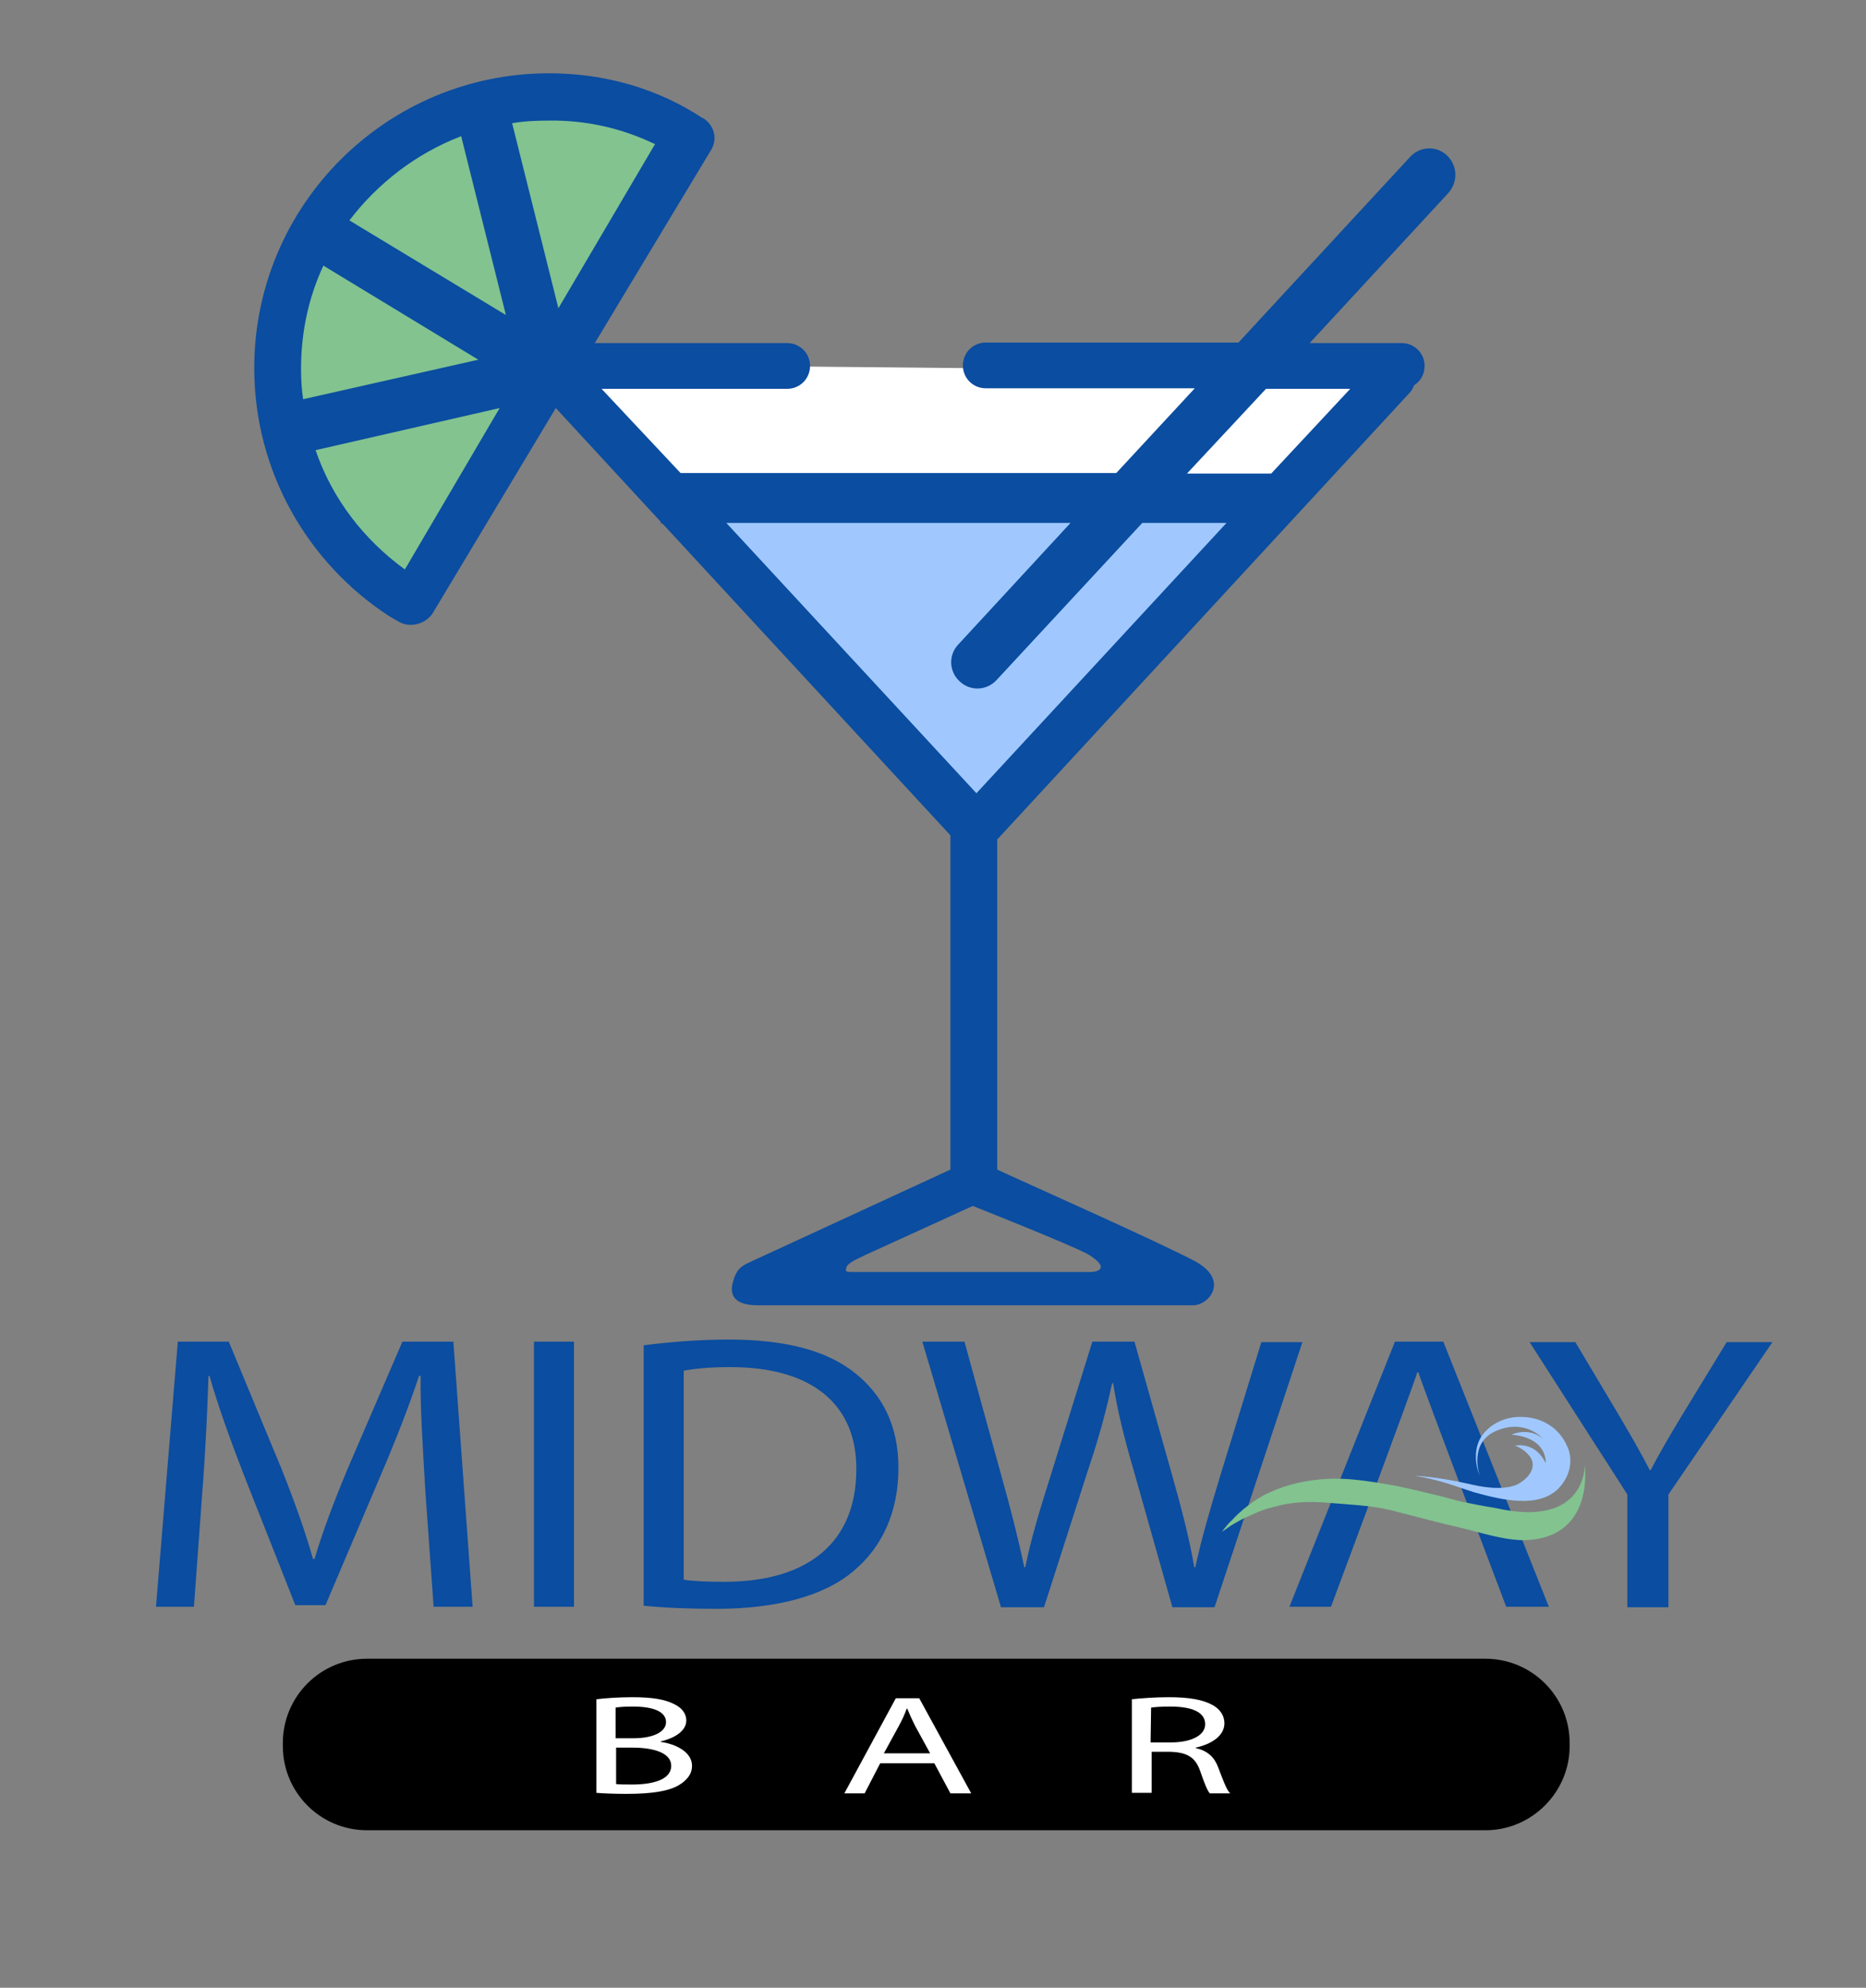<?xml version="1.0" encoding="utf-8"?>
<!-- Generator: Adobe Illustrator 27.9.5, SVG Export Plug-In . SVG Version: 9.03 Build 54986)  -->
<svg version="1.1" id="Layer_2" xmlns="http://www.w3.org/2000/svg" xmlns:xlink="http://www.w3.org/1999/xlink" x="0px" y="0px"
	 viewBox="0 0 358.9 382.4" style="enable-background:new 0 0 358.9 382.4;" xml:space="preserve">
<rect x="0" y="0" width="358.9" height="382.4" fill="#808080" stroke="none"/>
<style type="text/css">
	.st0{fill:#0B4DA0;}
	.st1{fill:#A0C8FF;}
	.st2{fill:#82C390;}
	.st3{fill:#FFFFFF;}
</style>
<path d="M285.7,352.1H70.6c-8.9,0-16.2-7.2-16.2-16.2v-0.6c0-8.9,7.2-16.2,16.2-16.2h215.1c8.9,0,16.2,7.2,16.2,16.2v0.6
	C301.9,344.8,294.6,352.1,285.7,352.1z"/>
<g>
	<path class="st0" d="M81.8,286.7c-0.4-7.1-1-15.7-0.9-22h-0.3c-2,6-4.5,12.4-7.5,19.4l-10.5,24.7h-5.8l-9.6-24.3
		c-2.8-7.2-5.2-13.8-6.9-19.8h-0.2c-0.2,6.4-0.6,14.9-1.2,22.5l-1.6,21.9H30l4.2-51H44l10.2,24.6c2.5,6.3,4.5,11.9,6,17.2h0.3
		c1.5-5.1,3.6-10.7,6.3-17.2l10.6-24.6h9.8l3.7,51h-7.5L81.8,286.7z"/>
	<path class="st0" d="M110.4,258.1v51h-7.7v-51C102.7,258.1,110.4,258.1,110.4,258.1z"/>
	<path class="st0" d="M123.8,258.8c4.7-0.6,10.3-1.1,16.4-1.1c11.1,0,18.9,2.2,24.2,6.4c5.3,4.2,8.4,10.1,8.4,18.3
		c0,8.3-3,15.1-8.6,19.8c-5.6,4.8-14.8,7.3-26.4,7.3c-5.5,0-10.1-0.2-14-0.6V258.8z M131.5,303.9c1.9,0.3,4.8,0.4,7.8,0.4
		c16.5,0,25.4-7.9,25.4-21.6c0.1-12-7.9-19.7-24.2-19.7c-4,0-7,0.3-9,0.7L131.5,303.9L131.5,303.9z"/>
	<path class="st0" d="M192.5,309.1l-15.1-51h8.1l7.1,25.8c1.8,6.4,3.4,12.7,4.4,17.6h0.2c1-5.1,2.8-11.1,4.9-17.7l8-25.7h8.1
		l7.3,25.9c1.7,6,3.3,12.1,4.2,17.5h0.2c1.2-5.6,2.9-11.3,4.8-17.6l7.9-25.7h7.9l-16.9,51h-8.1l-7.5-26.5
		c-1.9-6.5-3.1-11.5-3.9-16.6h-0.2c-1.1,5.1-2.4,10.1-4.6,16.6l-8.5,26.5h-8.3V309.1z"/>
	<path class="st0" d="M272.8,264h-0.2c-0.9,3-16.6,45.1-16.6,45.1h-8l20.3-51h9.3l20.3,51h-8.2C289.7,309.1,273.7,266.9,272.8,264z"
		/>
	<path class="st0" d="M313,309.1v-21.6l-18.8-29.3h8.8l8.4,14.1c2.3,3.9,4.1,7,5.9,10.5h0.2c1.7-3.3,3.7-6.7,6-10.5l8.6-14.1h8.8
		l-20,29.3v21.7H313V309.1z"/>
</g>
<g>
	<path class="st1" d="M284.6,283.9c0,0-2.1-4.7,0.8-8.2c3.1-3.6,7.5-3.1,7.5-3.1s6.4-0.2,8.8,6.3c0,0,1.5,3.8-1.9,7.4
		c-3.9,4-11.1,2.2-16.2,0.8c-1.9-0.6-3.8-1.3-5.8-1.9c-1.8-0.5-3.7-1-5.7-1.3c0,0,4.1,0.1,11,1.7c6.9,1.6,9.2-0.3,9.2-0.3
		s3.7-2.1,2.1-4.9c0,0-0.9-1.5-3-2.3c0,0,3.9-0.9,5.9,3.4c0,0,0.5-4.9-6.6-5.5c0,0,3.3-1.6,6.1,0.8c0,0-3.4-4-9.1-1.5
		C282.4,277.6,284.6,283.9,284.6,283.9z"/>
	<path class="st2" d="M292.7,296.3c14.2,0,12.1-14.5,12.1-14.5s0.4,12.3-17.2,8.3c0,0-3.1-0.5-4.9-0.9c-1.8-0.3-3.5-0.8-5.3-1.3
		c-3.5-0.8-7.1-1.8-10.8-2.4c-1.8-0.3-3.7-0.6-5.6-0.8c-1.9-0.2-3.8-0.3-5.7-0.2c-3.8,0.2-7.6,1-11.1,2.6c-1.8,0.8-3.4,1.9-5,3.2
		c-0.7,0.6-1.5,1.3-2.2,2.1c-0.7,0.6-1.4,1.5-2,2.3c0.8-0.5,1.5-1.1,2.4-1.6s1.7-1,2.5-1.3c1.7-0.8,3.3-1.5,5.1-1.9
		c3.4-1,6.9-1.1,10.4-0.8c3.4,0.3,8.4,0.5,12,1.4l10.5,2.7C284,294.5,288,296.1,292.7,296.3z"/>
</g>
<path class="st2" d="M128.5,26.2l-50.2,87.6c0,0-39.6-26.6-20.4-65.9S128.5,26.2,128.5,26.2z"/>
<path class="st1" d="M131.3,96.3c0.9,0,111.5,0,111.5,0l-54.7,61.4L131.3,96.3z"/>
<polygon class="st3" points="110.4,70.1 267.7,71.6 248.2,96.3 131.3,96.3 "/>
<path class="st0" d="M278.3,29.9L278.3,29.9c-2-1.9-5.2-1.8-7.1,0.3l-33,35.7h-48.6c-2.5,0-4.4,2-4.4,4.4c0,2.5,2,4.4,4.4,4.4h40.2
	L214.7,91h-83.8l-15.2-16.2h35.7c2.5,0,4.4-2,4.4-4.4c0-2.5-2-4.4-4.4-4.4h-37l22.4-37.2c1.3-2.2,0.5-4.8-1.6-6.1h-0.1
	c-8.5-5.6-18.6-8.6-29.5-8.6c-31.3,0-56.7,25.4-56.7,56.7c0,20,10.4,37.6,25.9,47.7l1.9,1.1c2.2,1.3,5.2,0.4,6.5-1.6l23.7-39.5
	l20.2,21.9v0.3h0.3l55.4,60v64.3l-39,18c-1.9,0.9-2.4,2-2.9,3.9c-0.5,2,0.1,4.2,4.8,4.2c8.9,0,80.6,0,83.8,0c3,0,7.1-4.8,0.3-8.5
	c-7.6-4-34.2-15.8-38-17.6v-63.5L271,75.7c0.5-0.5,0.8-1.1,1-1.6c1.3-0.8,2-2.2,2-3.7c0-2.5-2-4.4-4.4-4.4h-17.7l26.7-28.9
	C280.5,34.9,280.3,31.8,278.3,29.9z M125.7,27.6l0.3,0.1l-18.6,31.6l-8.9-35.6c2.3-0.4,4.7-0.5,7.1-0.5
	C112.8,23.1,119.6,24.7,125.7,27.6z M88.7,26.2l8.6,34.4L67.2,42.4C72.7,35.2,80.1,29.5,88.7,26.2z M62.2,51.1L92,69.2l-33.7,7.6
	c-0.3-2-0.4-3.9-0.4-5.9C57.9,63.8,59.4,57.1,62.2,51.1z M77.9,109.5h-0.1c-7.8-5.7-13.9-13.5-17.1-22.9l35.4-8.1L77.9,109.5z
	 M205.9,100.6L184.3,124c-1.9,2-1.8,5.2,0.3,7.1c2,1.9,5.2,1.8,7.1-0.3l28-30.2h16.2l-48.1,52l-48.1-52H205.9z M209.7,244.7
	c-1.6,0-39.9,0-44.5,0c-2.5,0-2.7,0.1-2.4-0.9c0.3-1,2.8-1.9,3.7-2.4l20.6-9.4l0,0c0,0,17.7,7,22,9.2
	C213.5,243.8,211.4,244.7,209.7,244.7z M259.7,74.8l-15.2,16.3h-16.2l15.2-16.3H259.7z"/>
<g>
	<path class="st3" d="M114.7,326.9c1.6-0.2,4.2-0.4,6.9-0.4c3.8,0,6.2,0.4,8,1.3c1.5,0.7,2.4,1.8,2.4,3.2c0,1.8-1.9,3.3-4.9,4v0.1
		c2.8,0.4,6,1.9,6,4.6c0,1.6-1,2.8-2.5,3.7c-2,1.2-5.3,1.7-10.1,1.7c-2.6,0-4.6-0.1-5.8-0.2V326.9z M118.4,334.4h3.4
		c4,0,6.3-1.3,6.3-3.1c0-2.1-2.6-3-6.4-3c-1.7,0-2.7,0.1-3.3,0.2V334.4z M118.4,343.2c0.7,0.1,1.8,0.1,3.2,0.1
		c3.9,0,7.5-0.9,7.5-3.6c0-2.5-3.4-3.5-7.5-3.5h-3.1v7H118.4z"/>
	<path class="st3" d="M169.3,339.2l-3,5.8h-3.9l9.9-18.3h4.5l10,18.3h-4l-3.1-5.8H169.3z M178.9,337.3L176,332
		c-0.6-1.2-1.1-2.3-1.5-3.3h-0.1c-0.4,1.1-0.9,2.2-1.5,3.3l-2.9,5.3H178.9z"/>
	<path class="st3" d="M217.6,326.9c1.9-0.2,4.6-0.4,7.2-0.4c4,0,6.6,0.5,8.4,1.5c1.5,0.8,2.3,2.1,2.3,3.5c0,2.4-2.4,4-5.5,4.7v0.1
		c2.3,0.5,3.6,1.8,4.3,3.7c1,2.6,1.6,4.3,2.3,5h-3.9c-0.5-0.5-1.1-2.1-1.9-4.4c-0.9-2.5-2.4-3.5-5.8-3.6h-3.5v7.9h-3.8v-18H217.6z
		 M221.3,335.2h3.9c4,0,6.6-1.4,6.6-3.5c0-2.4-2.7-3.4-6.7-3.4c-1.8,0-3.1,0.1-3.7,0.2L221.3,335.2L221.3,335.2z"/>
</g>
</svg>
